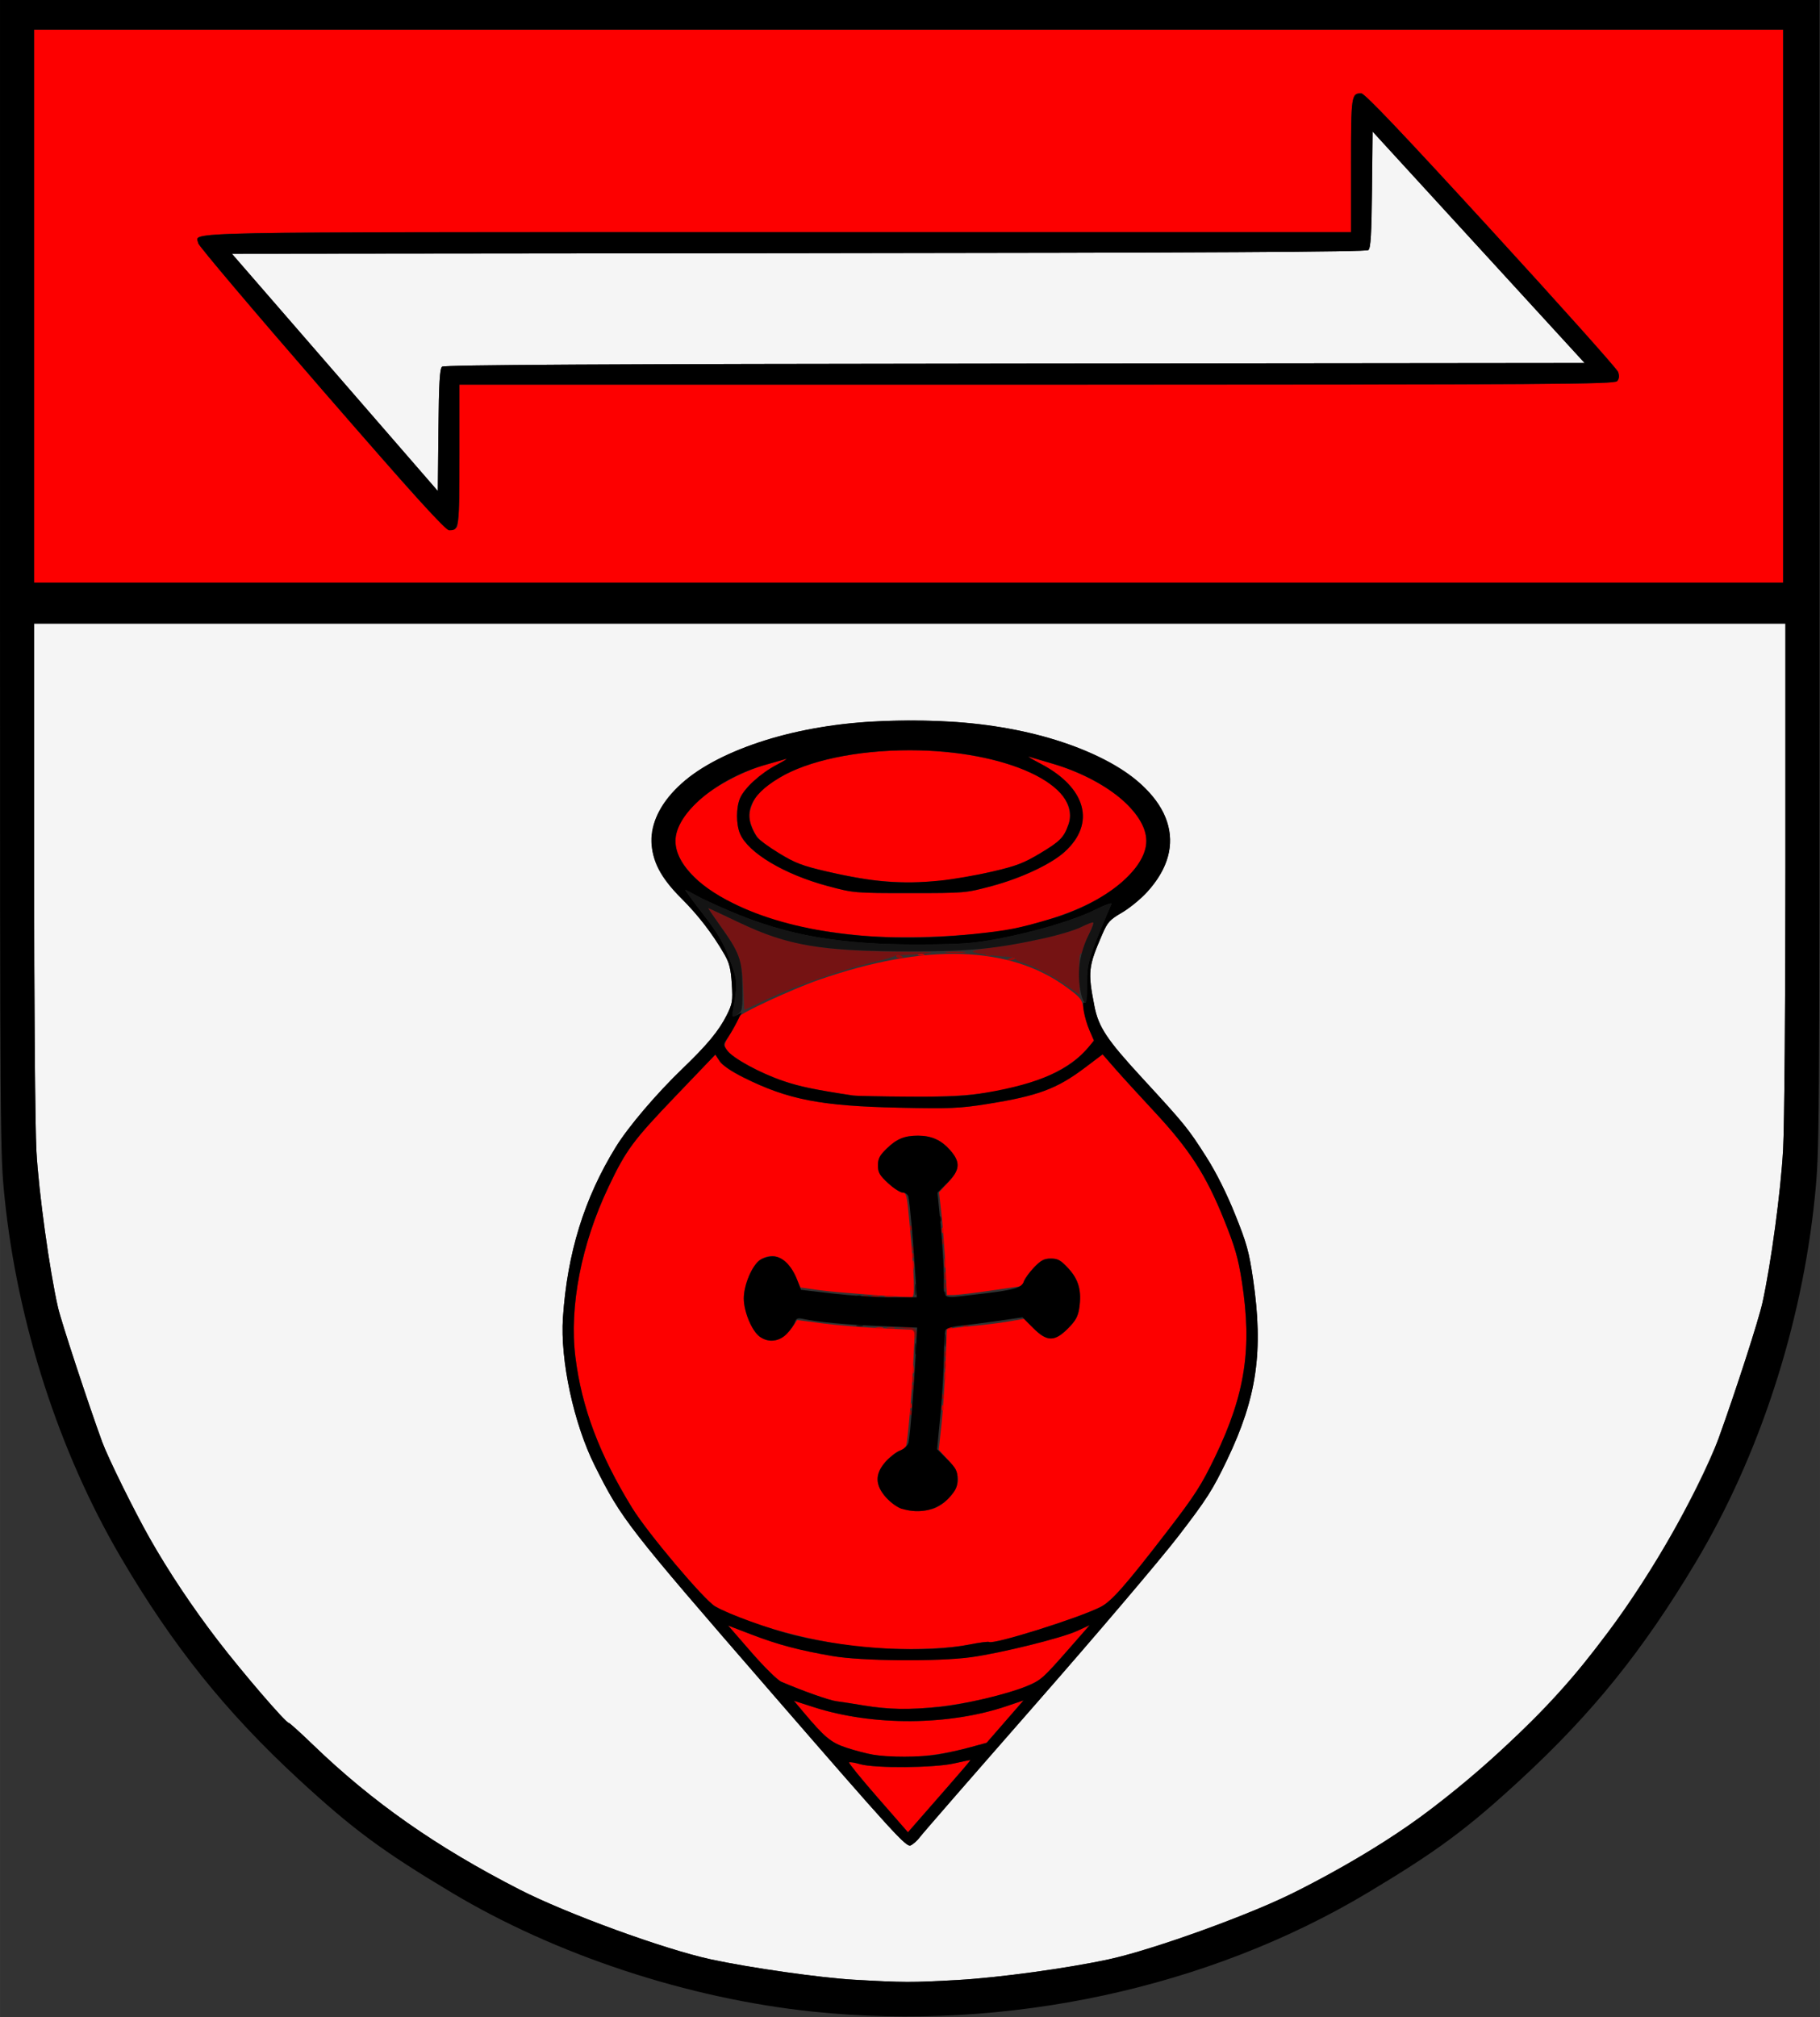 <?xml version="1.0" encoding="UTF-8" standalone="no"?><!-- Created with Inkscape (http://www.inkscape.org/) --><svg xmlns="http://www.w3.org/2000/svg" xmlns:svg="http://www.w3.org/2000/svg" height="174" id="svg1" version="1.1" viewBox="0 0 41.55 46.038" width="157.039" xml:space="preserve"><rect x="0" y="0" width="41.55" height="46.038" fill="#333333" stroke="none"/><defs id="defs1"/><g id="layer1" transform="scale(0.314)"><g id="g708800"><path d="m 62.094,143.907 c -2.472,-0.141 -7.592,-0.87 -10.418,-1.482 -3.397,-0.736 -10.471,-3.316 -13.891,-5.067 -6.062,-3.102 -10.7,-6.353 -15.037,-10.536 -0.903,-0.871 -1.693,-1.585 -1.755,-1.585 -0.216,0 -3.395,-3.696 -5.173,-6.015 -1.845,-2.406 -3.575,-5.003 -4.942,-7.416 -1.137,-2.009 -3.034,-5.854 -3.453,-7 C 6.417,102.042 4.451,96.063 4.218,95.045 3.604,92.367 2.814,86.653 2.651,83.712 2.554,81.98 2.481,72.985 2.481,62.991 L 2.48,45.33 H 66.146 129.811 l -9e-5,17.578 c -6e-5,9.746 -0.075,18.942 -0.168,20.639 -0.166,3.037 -0.88,8.332 -1.501,11.141 -0.287,1.297 -1.941,6.411 -3.191,9.869 -0.247,0.682 -0.969,2.283 -1.605,3.557 -4.959,9.937 -10.863,17.008 -19.911,23.847 -2.905,2.196 -8.376,5.314 -11.824,6.739 -3.833,1.584 -8.648,3.215 -10.997,3.724 -3.011,0.652 -8.007,1.336 -10.985,1.502 -3.361,0.188 -3.927,0.186 -7.536,-0.02 z m 4.79,-10.368 c 0.179,-0.244 3.949,-4.575 8.378,-9.626 4.429,-5.05 9.112,-10.559 10.407,-12.243 2.068,-2.69 2.498,-3.362 3.547,-5.551 2.168,-4.524 2.655,-7.9 1.893,-13.117 -0.294,-2.015 -0.465,-2.631 -1.312,-4.733 -0.622,-1.544 -1.378,-3.051 -2.093,-4.174 -1.333,-2.091 -1.541,-2.348 -4.686,-5.763 -2.552,-2.771 -3.151,-3.676 -3.45,-5.209 -0.486,-2.489 -0.446,-2.851 0.576,-5.211 0.38,-0.879 0.543,-1.059 1.421,-1.569 0.545,-0.317 1.367,-0.987 1.826,-1.489 2.324,-2.539 2.237,-5.201 -0.249,-7.675 -2.542,-2.53 -8.219,-4.424 -14.184,-4.733 -6.801,-0.353 -12.478,0.578 -16.721,2.741 -3.176,1.619 -4.85,3.67 -4.85,5.942 0,1.462 0.601,2.632 2.132,4.154 1.237,1.229 2.288,2.594 3.145,4.081 0.363,0.63 0.473,1.068 0.541,2.156 0.078,1.248 0.046,1.443 -0.367,2.27 -0.562,1.125 -1.414,2.156 -3.196,3.868 -1.911,1.836 -3.96,4.242 -4.873,5.724 -2.291,3.717 -3.528,7.713 -3.841,12.406 -0.206,3.095 0.789,7.709 2.323,10.769 1.952,3.894 2.341,4.395 12.751,16.391 8.975,10.343 9.889,11.346 10.208,11.197 0.192,-0.09 0.496,-0.363 0.675,-0.607 z M 24.348,27.07 16.863,18.446 58.066,18.405 c 29.817,-0.03 41.264,-0.092 41.423,-0.225 0.171,-0.142 0.23,-1.13 0.265,-4.4 l 0.044,-4.217 7.707,8.412 7.707,8.412 -41.424,0.042 c -29.994,0.03 -41.485,0.092 -41.645,0.225 -0.172,0.143 -0.23,1.164 -0.265,4.611 l -0.044,4.428 z" id="path708806" style="fill:#f5f5f5"/><path d="m 63.831,130.691 c -1.2,-1.374 -2.145,-2.535 -2.1,-2.58 0.045,-0.045 0.406,0.012 0.802,0.127 1.063,0.309 5.394,0.275 6.838,-0.054 0.637,-0.145 1.17,-0.253 1.185,-0.24 0.023,0.021 -0.632,0.778 -3.922,4.537 l -0.62,0.708 z m -0.371,-3.143 c -0.431,-0.073 -1.287,-0.297 -1.902,-0.499 -1.154,-0.379 -1.6,-0.75 -3.198,-2.656 l -0.639,-0.762 1.442,0.464 c 4.298,1.382 9.843,1.348 14.059,-0.086 l 1.194,-0.406 -1.341,1.541 -1.341,1.541 -1.265,0.344 c -2.461,0.67 -5.001,0.858 -7.01,0.52 z m -0.621,-3.571 c -0.773,-0.129 -1.678,-0.269 -2.012,-0.31 -0.525,-0.065 -2.414,-0.732 -4.024,-1.42 -0.273,-0.117 -1.254,-1.083 -2.179,-2.148 l -1.683,-1.936 1.683,0.645 c 1.943,0.745 3.459,1.149 5.9,1.571 2.122,0.367 7.687,0.412 10.087,0.082 2.16,-0.298 6.562,-1.387 7.686,-1.901 l 0.927,-0.425 -1.48,1.69 c -0.814,0.929 -1.654,1.849 -1.867,2.044 -1.258,1.153 -6.823,2.409 -10.45,2.359 -0.65,-0.009 -1.814,-0.122 -2.587,-0.251 z m -1.075,-4.36 c -3.697,-0.522 -7.885,-1.744 -9.773,-2.851 -0.812,-0.476 -4.914,-5.34 -6.024,-7.144 -2.386,-3.876 -3.681,-7.318 -4.134,-10.983 -0.453,-3.666 0.434,-8.217 2.408,-12.363 1.287,-2.702 1.767,-3.351 4.902,-6.625 l 2.865,-2.992 0.312,0.475 c 0.195,0.297 0.845,0.742 1.736,1.187 3.233,1.615 5.637,2.08 11.352,2.198 3.688,0.076 4.381,0.047 6.357,-0.268 3.696,-0.589 5.068,-1.097 7.107,-2.634 l 1.294,-0.976 0.884,1.013 c 0.486,0.557 1.786,1.981 2.887,3.163 2.54,2.728 3.749,4.6 5.04,7.803 0.817,2.026 1.046,2.82 1.316,4.552 0.752,4.833 0.241,8.175 -1.942,12.709 -1,2.077 -1.471,2.809 -3.511,5.46 -3.004,3.903 -4.027,5.063 -4.82,5.468 -1.572,0.802 -7.772,2.751 -8.102,2.546 -0.065,-0.04 -0.702,0.043 -1.416,0.184 -2.031,0.404 -6.176,0.441 -8.738,0.079 z m 6.061,-9.936 c 0.353,-0.098 0.851,-0.442 1.199,-0.827 0.862,-0.955 0.838,-1.725 -0.087,-2.729 l -0.682,-0.74 0.192,-1.779 c 0.106,-0.979 0.238,-2.948 0.294,-4.377 l 0.101,-2.598 0.43,-0.08 c 0.236,-0.044 0.988,-0.129 1.67,-0.188 0.682,-0.059 1.751,-0.194 2.376,-0.3 l 1.136,-0.192 0.703,0.703 c 0.962,0.963 1.524,0.962 2.489,-0.004 0.554,-0.555 0.731,-0.872 0.822,-1.476 0.188,-1.251 -0.036,-2.075 -0.785,-2.887 -0.557,-0.604 -0.764,-0.721 -1.283,-0.721 -0.522,0 -0.727,0.117 -1.302,0.741 -0.375,0.407 -0.683,0.854 -0.683,0.993 0,0.139 -0.019,0.252 -0.041,0.253 -0.023,4.19e-4 -1.046,0.149 -2.274,0.33 -1.228,0.181 -2.463,0.33 -2.744,0.33 l -0.512,7.62e-4 -0.11,-2.173 C 68.672,90.766 68.544,89.086 68.449,88.228 L 68.275,86.667 68.947,85.938 c 0.85,-0.923 0.883,-1.477 0.137,-2.327 -0.646,-0.736 -1.356,-1.056 -2.343,-1.056 -0.99,0 -1.548,0.233 -2.29,0.953 -0.494,0.481 -0.62,0.726 -0.62,1.21 0,0.507 0.122,0.72 0.74,1.29 0.407,0.376 0.879,0.683 1.049,0.683 0.275,0 0.329,0.229 0.497,2.109 0.385,4.307 0.423,5.501 0.175,5.497 -1.216,-0.023 -5.579,-0.357 -6.686,-0.512 L 58.201,93.587 57.885,92.872 c -0.635,-1.436 -1.684,-1.945 -2.634,-1.279 -0.579,0.405 -1.173,1.82 -1.173,2.791 0,0.971 0.595,2.385 1.173,2.791 0.83,0.581 1.713,0.277 2.461,-0.847 l 0.248,-0.373 1.819,0.242 c 1,0.133 2.926,0.294 4.279,0.357 l 2.46,0.115 -0.111,2.249 c -0.122,2.468 -0.4,5.733 -0.525,6.162 -0.044,0.15 -0.253,0.317 -0.466,0.37 -0.212,0.053 -0.656,0.396 -0.986,0.761 -0.837,0.927 -0.838,1.723 -0.002,2.649 0.832,0.921 2.013,1.207 3.395,0.823 z M 62.012,79.634 c -2.791,-0.426 -3.849,-0.646 -5.047,-1.051 -1.678,-0.567 -3.686,-1.657 -4.086,-2.216 -0.278,-0.39 -0.271,-0.426 0.289,-1.356 0.317,-0.526 0.575,-1.021 0.575,-1.101 0,-0.225 3.849,-2.008 5.788,-2.683 7.747,-2.694 13.9,-2.503 18.045,0.56 1.025,0.757 1.103,0.86 1.213,1.611 0.065,0.441 0.26,1.126 0.433,1.523 l 0.315,0.72 -0.37,0.449 c -0.972,1.179 -2.617,2.143 -4.668,2.736 -2.39,0.691 -4.482,0.915 -8.353,0.892 -2.046,-0.012 -3.907,-0.05 -4.134,-0.084 z m 0.248,-11.656 c -4.078,-0.433 -6.39,-1.033 -9.012,-2.342 -1.238,-0.618 -2.006,-1.132 -2.674,-1.791 -1.956,-1.929 -1.952,-3.49 0.011,-5.455 1.071,-1.072 3.342,-2.315 5.141,-2.813 0.592,-0.164 1.226,-0.345 1.408,-0.401 0.182,-0.056 -0.116,0.132 -0.661,0.42 -1.174,0.618 -2.345,1.684 -2.665,2.427 -0.292,0.677 -0.294,1.888 -0.005,2.575 0.586,1.394 3.219,2.966 6.388,3.814 1.882,0.503 1.954,0.51 5.956,0.51 4.003,0 4.074,-0.006 5.956,-0.51 2.149,-0.575 4.308,-1.588 5.304,-2.488 2.283,-2.064 1.569,-4.676 -1.752,-6.41 -0.637,-0.333 -1.009,-0.558 -0.827,-0.501 0.182,0.057 0.937,0.279 1.678,0.495 2.085,0.606 4.256,1.773 5.367,2.884 1.965,1.966 1.967,3.528 0.009,5.455 -1.534,1.51 -4.14,2.708 -7.798,3.585 -2.536,0.608 -8.602,0.889 -11.824,0.548 z m 1.426,-3.976 c -0.762,-0.08 -2.348,-0.367 -3.524,-0.639 -1.835,-0.424 -2.336,-0.615 -3.53,-1.345 -1.442,-0.881 -1.706,-1.157 -2.036,-2.118 -0.148,-0.433 -0.149,-0.711 -0.004,-1.158 0.311,-0.959 0.701,-1.373 2.071,-2.199 2.081,-1.254 5.633,-2.005 9.484,-2.005 4.7,0 9.029,1.186 10.827,2.965 0.685,0.678 0.978,1.655 0.721,2.405 -0.33,0.964 -0.609,1.25 -2.076,2.127 -1.203,0.719 -1.749,0.927 -3.505,1.331 -3.308,0.761 -5.591,0.934 -8.427,0.637 z M 2.48,22.252 V 2.151 H 66.063 129.646 V 22.252 42.352 H 66.063 2.48 Z M 33.205,38.349 c 0.146,-0.146 0.198,-1.551 0.198,-5.294 v -5.096 h 41.982 c 37.831,0 42.004,-0.026 42.196,-0.258 0.15,-0.181 0.169,-0.382 0.062,-0.672 -0.084,-0.227 -4.241,-4.876 -9.238,-10.33 -6.501,-7.095 -9.185,-9.917 -9.434,-9.917 -0.724,0 -0.745,0.15 -0.745,5.244 v 4.847 H 56.492 c -45.021,0 -42.217,-0.054 -42.077,0.814 0.03,0.185 4.065,4.953 8.967,10.597 9.048,10.418 9.256,10.631 9.823,10.063 z" id="path708805" style="fill:#fd0000"/><path d="m 68.474,102.31 c 0.008,-0.193 0.047,-0.232 0.1,-0.1 0.048,0.119 0.042,0.262 -0.013,0.317 -0.055,0.055 -0.094,-0.043 -0.087,-0.217 z m -2.315,-0.165 c 0.008,-0.193 0.047,-0.232 0.1,-0.1 0.048,0.119 0.042,0.262 -0.013,0.317 -0.055,0.055 -0.094,-0.043 -0.087,-0.217 z m 2.5,-2.137 c 0.003,-0.273 0.04,-0.365 0.082,-0.204 0.042,0.161 0.039,0.384 -0.006,0.496 -0.045,0.112 -0.08,-0.02 -0.076,-0.293 z M 66.343,99.512 c 0.003,-0.273 0.04,-0.365 0.082,-0.204 0.042,0.161 0.039,0.384 -0.006,0.496 -0.045,0.112 -0.08,-0.02 -0.076,-0.293 z m -2.634,-3.01 c 0.161,-0.042 0.384,-0.039 0.496,0.006 0.112,0.045 -0.02,0.08 -0.293,0.076 -0.273,-0.003 -0.364,-0.04 -0.204,-0.082 z m 5.216,0.002 c 0.119,-0.048 0.262,-0.042 0.317,0.013 0.055,0.055 -0.043,0.094 -0.217,0.087 -0.193,-0.008 -0.232,-0.047 -0.1,-0.1 z m -4.558,-2.317 c 0.159,-0.042 0.42,-0.042 0.579,0 0.159,0.042 0.029,0.076 -0.289,0.076 -0.318,0 -0.449,-0.034 -0.289,-0.076 z m 1.981,-2.202 c 0,-0.318 0.034,-0.449 0.076,-0.29 0.042,0.159 0.042,0.42 0,0.579 -0.042,0.159 -0.076,0.029 -0.076,-0.29 z m 2.315,-0.165 c 0,-0.318 0.034,-0.449 0.076,-0.29 0.042,0.159 0.042,0.42 0,0.579 -0.042,0.159 -0.076,0.029 -0.076,-0.29 z M 68.474,89.406 c 0.008,-0.193 0.047,-0.232 0.1,-0.1 0.048,0.119 0.042,0.262 -0.013,0.317 -0.055,0.055 -0.094,-0.043 -0.087,-0.217 z M 66.766,69.375 c 0.114,-0.046 0.3,-0.046 0.413,0 0.114,0.046 0.021,0.083 -0.207,0.083 -0.227,0 -0.32,-0.038 -0.207,-0.083 z" id="path708804" style="fill:#d40202"/><path d="m 66.159,102.641 c 0.008,-0.193 0.047,-0.232 0.1,-0.1 0.048,0.119 0.042,0.262 -0.013,0.317 -0.055,0.055 -0.094,-0.043 -0.087,-0.217 z m 0.178,-2.385 c 0,-0.227 0.038,-0.321 0.083,-0.207 0.046,0.114 0.046,0.3 0,0.414 -0.046,0.114 -0.083,0.021 -0.083,-0.207 z m 2.321,-1.075 c 0.003,-0.273 0.04,-0.365 0.082,-0.204 0.042,0.161 0.039,0.384 -0.006,0.496 -0.045,0.112 -0.08,-0.02 -0.076,-0.293 z m -4.122,-2.679 c 0.161,-0.042 0.384,-0.039 0.496,0.006 0.112,0.045 -0.02,0.08 -0.293,0.076 -0.273,-0.003 -0.364,-0.04 -0.204,-0.082 z m -1.161,-2.316 c 0.159,-0.042 0.42,-0.042 0.579,0 0.159,0.042 0.029,0.076 -0.289,0.076 -0.318,0 -0.449,-0.034 -0.289,-0.076 z m 5.283,-1.458 c 0.003,-0.273 0.04,-0.365 0.082,-0.204 0.042,0.161 0.039,0.384 -0.006,0.496 -0.045,0.112 -0.08,-0.02 -0.076,-0.293 z m -2.334,-1.503 c 0.008,-0.193 0.047,-0.232 0.1,-0.1 0.048,0.119 0.042,0.262 -0.013,0.317 -0.055,0.055 -0.094,-0.043 -0.087,-0.217 z m -0.165,-1.985 c 0.008,-0.193 0.047,-0.232 0.1,-0.1 0.048,0.119 0.042,0.262 -0.013,0.317 -0.055,0.055 -0.094,-0.043 -0.087,-0.217 z m 7.098,-19.489 c 0,-0.035 0.149,-0.102 0.331,-0.15 0.182,-0.048 0.289,-0.019 0.238,0.063 -0.089,0.144 -0.569,0.217 -0.569,0.087 z m -8.103,-0.262 c 0,-0.088 0.112,-0.117 0.248,-0.065 0.136,0.052 0.248,0.124 0.248,0.16 0,0.036 -0.112,0.065 -0.248,0.065 -0.136,0 -0.248,-0.072 -0.248,-0.16 z m 6.584,-0.118 c 0.119,-0.048 0.262,-0.042 0.317,0.013 0.055,0.055 -0.043,0.094 -0.217,0.087 -0.193,-0.008 -0.232,-0.047 -0.1,-0.1 z M 68.833,69.199 c 0.341,-0.036 0.899,-0.036 1.24,0 0.341,0.036 0.062,0.065 -0.62,0.065 -0.682,0 -0.961,-0.029 -0.62,-0.065 z" id="path708803" style="fill:#950b0b"/><path d="m 68.474,101.483 c 0.008,-0.193 0.047,-0.232 0.1,-0.1 0.048,0.119 0.042,0.262 -0.013,0.317 -0.055,0.055 -0.094,-0.043 -0.087,-0.217 z m -2.15,-0.662 c 0.008,-0.193 0.047,-0.232 0.1,-0.1 0.048,0.119 0.042,0.262 -0.013,0.317 -0.055,0.055 -0.094,-0.043 -0.087,-0.217 z m 2.328,-2.385 c 0,-0.227 0.038,-0.321 0.083,-0.207 0.046,0.114 0.046,0.3 0,0.414 -0.046,0.114 -0.083,0.021 -0.083,-0.207 z m -2.157,-1.355 c -0.017,-0.4 -0.091,-0.452 -0.722,-0.509 l -0.703,-0.063 0.708,-0.029 c 0.745,-0.03 0.963,0.17 0.813,0.747 -0.052,0.2 -0.084,0.151 -0.097,-0.146 z M 70.084,96.338 c 0.119,-0.048 0.262,-0.042 0.317,0.013 0.055,0.055 -0.043,0.094 -0.217,0.087 -0.193,-0.008 -0.232,-0.047 -0.1,-0.1 z m -7.276,-2.151 c 0.119,-0.048 0.262,-0.042 0.317,0.013 0.055,0.055 -0.043,0.094 -0.217,0.087 -0.193,-0.008 -0.232,-0.047 -0.1,-0.1 z m 5.845,-0.714 c 0,-0.227 0.038,-0.321 0.083,-0.207 0.046,0.114 0.046,0.3 0,0.414 -0.046,0.114 -0.083,0.021 -0.083,-0.207 z m -2.328,-2.744 c 0.008,-0.193 0.047,-0.232 0.1,-0.1 0.048,0.119 0.042,0.262 -0.013,0.317 -0.055,0.055 -0.094,-0.043 -0.087,-0.217 z m 2.15,-0.496 c 0.008,-0.193 0.047,-0.232 0.1,-0.1 0.048,0.119 0.042,0.262 -0.013,0.317 -0.055,0.055 -0.094,-0.043 -0.087,-0.217 z M 54.032,71.704 C 53.932,69.739 53.721,69.187 52.326,67.241 51.84,66.564 51.465,66.01 51.493,66.01 c 0.028,0 1.048,0.475 2.267,1.055 3.362,1.601 5.931,2.068 11.594,2.111 2.725,0.02 2.885,0.036 1.619,0.162 -0.773,0.077 -1.494,0.108 -1.602,0.069 -0.108,-0.039 -0.219,-0.017 -0.248,0.047 -0.029,0.065 -0.796,0.294 -1.706,0.509 -2.188,0.518 -5.552,1.693 -7.625,2.664 l -1.673,0.784 z m 23.606,2.84e-4 c -0.944,-0.677 -2.357,-1.419 -3.267,-1.714 -0.342,-0.111 -0.591,-0.251 -0.553,-0.312 0.038,-0.061 -0.166,-0.119 -0.453,-0.128 -1.126,-0.038 -2.764,-0.286 -2.638,-0.4 0.073,-0.066 0.809,-0.204 1.635,-0.307 2.256,-0.28 5.34,-1 6.245,-1.457 0.441,-0.223 0.833,-0.374 0.872,-0.336 0.038,0.038 -0.117,0.471 -0.346,0.962 -0.228,0.491 -0.416,0.986 -0.417,1.099 -8.88e-4,0.114 -0.068,0.207 -0.148,0.207 -0.081,0 -0.125,0.67 -0.099,1.489 0.026,0.819 0.036,1.489 0.022,1.489 -0.014,0 -0.397,-0.267 -0.852,-0.593 z" id="path708802" style="fill:#751313"/><path d="m 66.518,98.023 c 0.002,-0.364 0.036,-0.493 0.075,-0.288 0.04,0.206 0.038,0.504 -0.003,0.662 -0.041,0.158 -0.074,-0.01 -0.072,-0.374 z m 2.153,-0.579 c 0,-0.409 0.032,-0.577 0.072,-0.372 0.039,0.205 0.039,0.54 0,0.744 -0.039,0.205 -0.072,0.037 -0.072,-0.372 z m -6.37,-1.102 c 0.114,-0.046 0.3,-0.046 0.413,0 0.114,0.046 0.021,0.083 -0.207,0.083 -0.227,0 -0.32,-0.038 -0.207,-0.083 z m 0.01,-2.154 c 0.119,-0.048 0.262,-0.042 0.317,0.013 0.055,0.055 -0.043,0.094 -0.217,0.087 -0.193,-0.008 -0.232,-0.047 -0.1,-0.1 z m 4.207,-0.466 c 0.002,-0.364 0.036,-0.493 0.075,-0.288 0.04,0.206 0.038,0.504 -0.003,0.662 -0.041,0.158 -0.074,-0.01 -0.072,-0.374 z m 2.121,0.317 c 0.008,-0.193 0.047,-0.232 0.1,-0.1 0.048,0.119 0.042,0.262 -0.013,0.317 -0.055,0.055 -0.094,-0.043 -0.087,-0.217 z m -0.331,-5.459 c 0.008,-0.193 0.047,-0.232 0.1,-0.1 0.048,0.119 0.042,0.262 -0.013,0.317 -0.055,0.055 -0.094,-0.043 -0.087,-0.217 z M 53.307,73.37 c 0.336,-1.924 0.323,-2.099 -0.266,-3.66 -0.45,-1.193 -0.857,-1.882 -1.929,-3.267 -0.747,-0.965 -1.326,-1.755 -1.286,-1.755 0.04,0 0.404,0.185 0.81,0.412 0.405,0.227 1.55,0.756 2.543,1.176 4.084,1.728 7.931,2.397 13.666,2.376 3.056,-0.011 3.907,-0.072 5.705,-0.41 2.751,-0.517 5.639,-1.383 7.152,-2.145 0.664,-0.335 1.165,-0.509 1.113,-0.388 -1.638,3.8 -1.798,4.325 -1.776,5.83 0.018,1.254 -0.014,1.445 -0.213,1.279 -0.136,-0.113 -0.282,-0.681 -0.348,-1.354 -0.123,-1.246 0.122,-2.434 0.76,-3.685 0.18,-0.353 0.292,-0.676 0.249,-0.719 -0.043,-0.043 -0.439,0.105 -0.88,0.328 -0.441,0.223 -1.695,0.6 -2.786,0.836 -3.469,0.752 -5.301,0.931 -9.544,0.931 -6.555,0 -8.981,-0.405 -12.516,-2.088 -1.219,-0.58 -2.239,-1.055 -2.267,-1.055 -0.028,0 0.347,0.554 0.832,1.231 1.455,2.028 1.632,2.514 1.65,4.518 0.015,1.657 -0.002,1.745 -0.384,2.001 l -0.4,0.268 z" id="path708801" style="fill:#141414"/><path d="M 59.118,146.229 C 50.031,145.281 40.423,142.115 32.825,137.567 27.797,134.557 25.644,132.964 21.733,129.357 16.411,124.449 12.546,119.625 8.757,113.16 4.296,105.549 1.273,96.191 0.339,87.102 0.007,83.872 0,82.957 0,41.903 V 0 h 66.146 66.146 v 41.811 c 0,41.13 -0.006,41.866 -0.344,45.206 -0.944,9.332 -4.05,18.852 -8.663,26.557 -3.866,6.457 -7.509,10.971 -12.761,15.815 -3.872,3.57 -6.028,5.166 -11.057,8.179 -11.63,6.97 -26.323,10.123 -40.349,8.66 z m 10.513,-2.301 c 2.977,-0.167 7.974,-0.85 10.985,-1.502 3.397,-0.736 10.471,-3.316 13.891,-5.067 5.966,-3.054 10.175,-5.978 14.79,-10.276 3.402,-3.169 4.919,-4.852 7.651,-8.492 3.144,-4.187 6.695,-10.413 8.004,-14.033 1.251,-3.458 2.905,-8.572 3.191,-9.869 0.621,-2.809 1.335,-8.104 1.501,-11.141 0.093,-1.697 0.168,-10.893 0.168,-20.639 l 9e-5,-17.578 H 66.146 2.48 l 9.57e-5,17.661 c 5.41e-5,9.994 0.074,18.989 0.17,20.721 0.163,2.941 0.953,8.655 1.567,11.333 0.233,1.019 2.199,6.997 3.209,9.761 0.419,1.146 2.316,4.992 3.453,7 1.366,2.414 3.097,5.01 4.942,7.416 1.778,2.319 4.957,6.015 5.173,6.015 0.062,0 0.851,0.713 1.755,1.585 4.337,4.184 8.975,7.434 15.037,10.536 3.42,1.75 10.494,4.33 13.891,5.067 2.826,0.612 7.946,1.341 10.418,1.482 3.609,0.206 4.175,0.208 7.536,0.02 z M 56.002,122.949 C 45.592,110.953 45.203,110.453 43.251,106.558 41.717,103.498 40.721,98.885 40.928,95.789 c 0.313,-4.693 1.55,-8.69 3.841,-12.406 0.913,-1.482 2.962,-3.888 4.873,-5.724 1.783,-1.712 2.634,-2.743 3.196,-3.868 0.413,-0.827 0.445,-1.021 0.367,-2.27 -0.068,-1.088 -0.177,-1.526 -0.541,-2.156 -0.857,-1.487 -1.909,-2.852 -3.145,-4.081 -2.811,-2.795 -2.878,-5.443 -0.202,-8.105 2.542,-2.53 8.216,-4.423 14.184,-4.733 6.801,-0.353 12.477,0.577 16.721,2.741 5.033,2.566 6.255,6.295 3.169,9.667 -0.459,0.502 -1.281,1.172 -1.826,1.489 -0.878,0.511 -1.041,0.691 -1.421,1.569 -1.022,2.36 -1.062,2.723 -0.576,5.211 0.299,1.532 0.898,2.437 3.45,5.209 3.145,3.415 3.354,3.672 4.686,5.763 0.715,1.122 1.471,2.629 2.093,4.174 0.847,2.102 1.018,2.719 1.312,4.733 0.762,5.217 0.275,8.594 -1.893,13.117 -1.049,2.189 -1.478,2.861 -3.547,5.551 -1.294,1.683 -5.977,7.192 -10.407,12.243 -4.429,5.05 -8.2,9.382 -8.378,9.626 -0.179,0.244 -0.482,0.517 -0.675,0.607 -0.319,0.148 -1.232,-0.854 -10.208,-11.197 z m 12.916,6.921 c 0.916,-1.046 1.653,-1.913 1.638,-1.926 -0.015,-0.013 -0.548,0.095 -1.185,0.24 -1.444,0.329 -5.775,0.363 -6.838,0.054 -0.396,-0.115 -0.757,-0.172 -0.802,-0.127 -0.045,0.045 0.9,1.206 2.1,2.58 l 2.182,2.498 0.62,-0.708 c 0.341,-0.389 1.369,-1.564 2.285,-2.611 z m -0.787,-2.325 c 0.591,-0.095 1.644,-0.327 2.34,-0.516 l 1.265,-0.344 1.341,-1.541 1.341,-1.541 -1.194,0.406 c -4.216,1.435 -9.761,1.469 -14.059,0.086 l -1.442,-0.464 0.639,0.762 c 1.598,1.906 2.045,2.277 3.198,2.656 0.615,0.202 1.47,0.426 1.902,0.499 1.156,0.195 3.443,0.193 4.67,-0.004 z m 0.189,-3.472 c 1.79,-0.18 4.929,-0.927 6.343,-1.508 0.998,-0.41 1.194,-0.585 3.081,-2.739 l 1.48,-1.69 -0.927,0.425 c -1.124,0.515 -5.526,1.604 -7.686,1.901 -2.4,0.331 -7.965,0.286 -10.087,-0.082 -2.441,-0.422 -3.957,-0.826 -5.9,-1.571 l -1.683,-0.645 1.683,1.936 c 0.926,1.065 1.907,2.032 2.179,2.148 1.609,0.688 3.499,1.354 4.024,1.42 0.334,0.041 1.239,0.181 2.012,0.31 1.745,0.291 3.27,0.318 5.481,0.095 z m 2.183,-4.533 c 0.713,-0.142 1.35,-0.225 1.416,-0.184 0.331,0.204 6.531,-1.744 8.102,-2.546 0.793,-0.405 1.816,-1.565 4.82,-5.468 2.04,-2.65 2.511,-3.382 3.511,-5.46 2.183,-4.534 2.694,-7.876 1.942,-12.709 -0.27,-1.732 -0.499,-2.526 -1.316,-4.552 -1.291,-3.203 -2.5,-5.075 -5.04,-7.803 -1.101,-1.183 -2.401,-2.606 -2.887,-3.163 l -0.884,-1.013 -1.294,0.976 c -2.039,1.537 -3.41,2.045 -7.107,2.634 -1.976,0.315 -2.669,0.344 -6.357,0.268 -5.715,-0.118 -8.119,-0.583 -11.352,-2.198 -0.891,-0.445 -1.541,-0.889 -1.736,-1.187 l -0.312,-0.475 -2.865,2.992 c -3.135,3.275 -3.616,3.924 -4.902,6.625 -1.974,4.146 -2.861,8.697 -2.408,12.363 0.453,3.665 1.748,7.107 4.134,10.983 1.11,1.804 5.212,6.667 6.024,7.144 0.967,0.567 4.037,1.68 5.83,2.114 4.255,1.029 9.457,1.299 12.682,0.659 z m -4.957,-9.867 c -0.285,-0.083 -0.787,-0.448 -1.116,-0.813 -0.809,-0.896 -0.829,-1.71 -0.063,-2.583 0.294,-0.335 0.777,-0.71 1.072,-0.834 0.318,-0.133 0.571,-0.376 0.62,-0.596 0.108,-0.483 0.378,-3.803 0.515,-6.342 l 0.108,-2 -2.707,-0.111 c -2.489,-0.102 -4.523,-0.293 -5.628,-0.53 -0.344,-0.074 -0.464,-0.021 -0.546,0.238 -0.058,0.183 -0.318,0.56 -0.577,0.837 -0.543,0.582 -1.342,0.677 -1.973,0.235 -0.579,-0.405 -1.173,-1.82 -1.173,-2.791 0,-0.971 0.595,-2.385 1.173,-2.791 0.212,-0.148 0.636,-0.27 0.944,-0.27 0.683,0 1.365,0.664 1.768,1.72 l 0.274,0.717 2.342,0.273 c 1.288,0.15 3.182,0.272 4.209,0.27 l 1.866,-0.003 -0.096,-1.53 c -0.155,-2.479 -0.422,-5.478 -0.514,-5.79 -0.047,-0.159 -0.231,-0.29 -0.409,-0.29 -0.178,0 -0.656,-0.307 -1.064,-0.683 -0.619,-0.57 -0.74,-0.783 -0.74,-1.29 0,-0.484 0.126,-0.729 0.62,-1.21 0.741,-0.721 1.3,-0.953 2.29,-0.953 0.987,0 1.697,0.32 2.343,1.056 0.771,0.879 0.725,1.444 -0.192,2.361 l -0.727,0.727 0.227,2.353 c 0.125,1.294 0.229,3.005 0.231,3.801 0.004,1.664 -0.206,1.534 2.071,1.276 3.01,-0.341 3.561,-0.483 3.742,-0.964 0.09,-0.24 0.435,-0.715 0.766,-1.056 0.48,-0.495 0.725,-0.62 1.209,-0.62 0.504,0 0.719,0.122 1.271,0.721 0.749,0.813 0.972,1.636 0.785,2.887 -0.09,0.603 -0.267,0.921 -0.822,1.476 -0.981,0.981 -1.522,0.97 -2.544,-0.052 l -0.758,-0.759 -1.742,0.251 c -0.958,0.138 -2.185,0.296 -2.728,0.351 -0.542,0.055 -1.043,0.19 -1.114,0.3 -0.07,0.111 -0.129,0.952 -0.13,1.87 -0.001,0.918 -0.113,2.826 -0.249,4.24 l -0.246,2.571 0.742,0.743 c 0.64,0.64 0.742,0.837 0.742,1.426 0,0.552 -0.114,0.81 -0.595,1.342 -0.83,0.919 -2.097,1.217 -3.478,0.816 z m 6.142,-30.246 c 3.889,-0.67 6.09,-1.652 7.479,-3.336 l 0.37,-0.449 -0.313,-0.72 c -0.4,-0.922 -0.625,-2.217 -0.357,-2.051 0.139,0.086 0.185,-0.28 0.17,-1.344 -0.021,-1.491 0.142,-2.026 1.777,-5.818 0.052,-0.121 -0.449,0.053 -1.113,0.388 -1.513,0.762 -4.401,1.628 -7.152,2.145 -1.798,0.338 -2.649,0.399 -5.705,0.41 -5.735,0.021 -9.582,-0.648 -13.666,-2.376 -0.993,-0.42 -2.137,-0.949 -2.543,-1.176 -0.405,-0.227 -0.77,-0.412 -0.81,-0.412 -0.04,0 0.539,0.79 1.286,1.755 1.072,1.385 1.479,2.074 1.929,3.267 0.588,1.559 0.602,1.741 0.269,3.641 -0.109,0.62 -0.101,0.633 0.252,0.444 l 0.364,-0.195 -0.361,0.714 c -0.199,0.392 -0.504,0.917 -0.68,1.166 -0.308,0.438 -0.309,0.466 -0.02,0.87 0.412,0.575 2.402,1.66 4.099,2.233 1.198,0.405 2.256,0.625 5.047,1.051 0.227,0.035 2.088,0.073 4.134,0.084 2.976,0.017 4.085,-0.041 5.542,-0.292 z M 70.713,67.904 c 2.595,-0.271 3.371,-0.423 5.753,-1.131 3.906,-1.16 6.877,-3.598 6.877,-5.644 0,-2.067 -2.95,-4.493 -6.839,-5.624 -0.741,-0.215 -1.496,-0.438 -1.678,-0.495 -0.182,-0.057 0.19,0.169 0.827,0.501 3.321,1.735 4.035,4.347 1.752,6.41 -0.996,0.9 -3.155,1.913 -5.304,2.488 -1.882,0.503 -1.954,0.51 -5.956,0.51 -4.003,0 -4.074,-0.006 -5.956,-0.51 -3.169,-0.848 -5.802,-2.42 -6.388,-3.814 -0.289,-0.687 -0.286,-1.898 0.005,-2.575 0.32,-0.743 1.49,-1.809 2.665,-2.427 0.546,-0.287 0.843,-0.476 0.661,-0.42 -0.182,0.056 -0.815,0.237 -1.408,0.401 -3.574,0.991 -6.613,3.543 -6.613,5.553 0,1.55 1.512,3.198 4.134,4.506 4.332,2.161 10.64,2.98 17.466,2.269 z m -2.394,-3.888 c 0.942,-0.096 2.649,-0.389 3.793,-0.653 1.756,-0.404 2.302,-0.612 3.505,-1.331 1.467,-0.877 1.746,-1.163 2.076,-2.127 0.965,-2.815 -4.529,-5.37 -11.548,-5.37 -3.851,0 -7.403,0.751 -9.484,2.005 -2.199,1.325 -2.703,2.633 -1.647,4.275 0.123,0.192 0.851,0.732 1.616,1.2 1.194,0.73 1.695,0.921 3.53,1.345 3.336,0.771 5.386,0.936 8.158,0.654 z M 129.646,22.252 V 2.151 H 66.063 2.48 V 22.252 42.352 H 66.063 129.646 Z M 23.382,28.286 C 18.48,22.642 14.445,17.873 14.415,17.688 14.276,16.821 11.471,16.875 56.492,16.875 h 41.734 v -4.847 c 0,-5.095 0.021,-5.244 0.745,-5.244 0.249,0 2.933,2.821 9.434,9.917 4.997,5.454 9.154,10.103 9.238,10.33 0.107,0.29 0.088,0.491 -0.062,0.672 -0.193,0.233 -4.366,0.258 -42.196,0.258 H 33.404 v 5.096 c 0,5.366 -0.017,5.493 -0.753,5.493 -0.265,0 -2.637,-2.626 -9.269,-10.262 z m 8.759,-1.632 c 0.16,-0.133 11.651,-0.195 41.645,-0.225 l 41.424,-0.042 -7.707,-8.412 -7.707,-8.412 -0.044,4.217 c -0.034,3.27 -0.094,4.258 -0.265,4.4 -0.16,0.132 -11.607,0.195 -41.423,0.225 l -41.203,0.042 7.485,8.623 7.485,8.623 0.044,-4.428 c 0.034,-3.447 0.093,-4.468 0.265,-4.611 z" id="path708800" style="fill:#000000"/></g></g></svg>